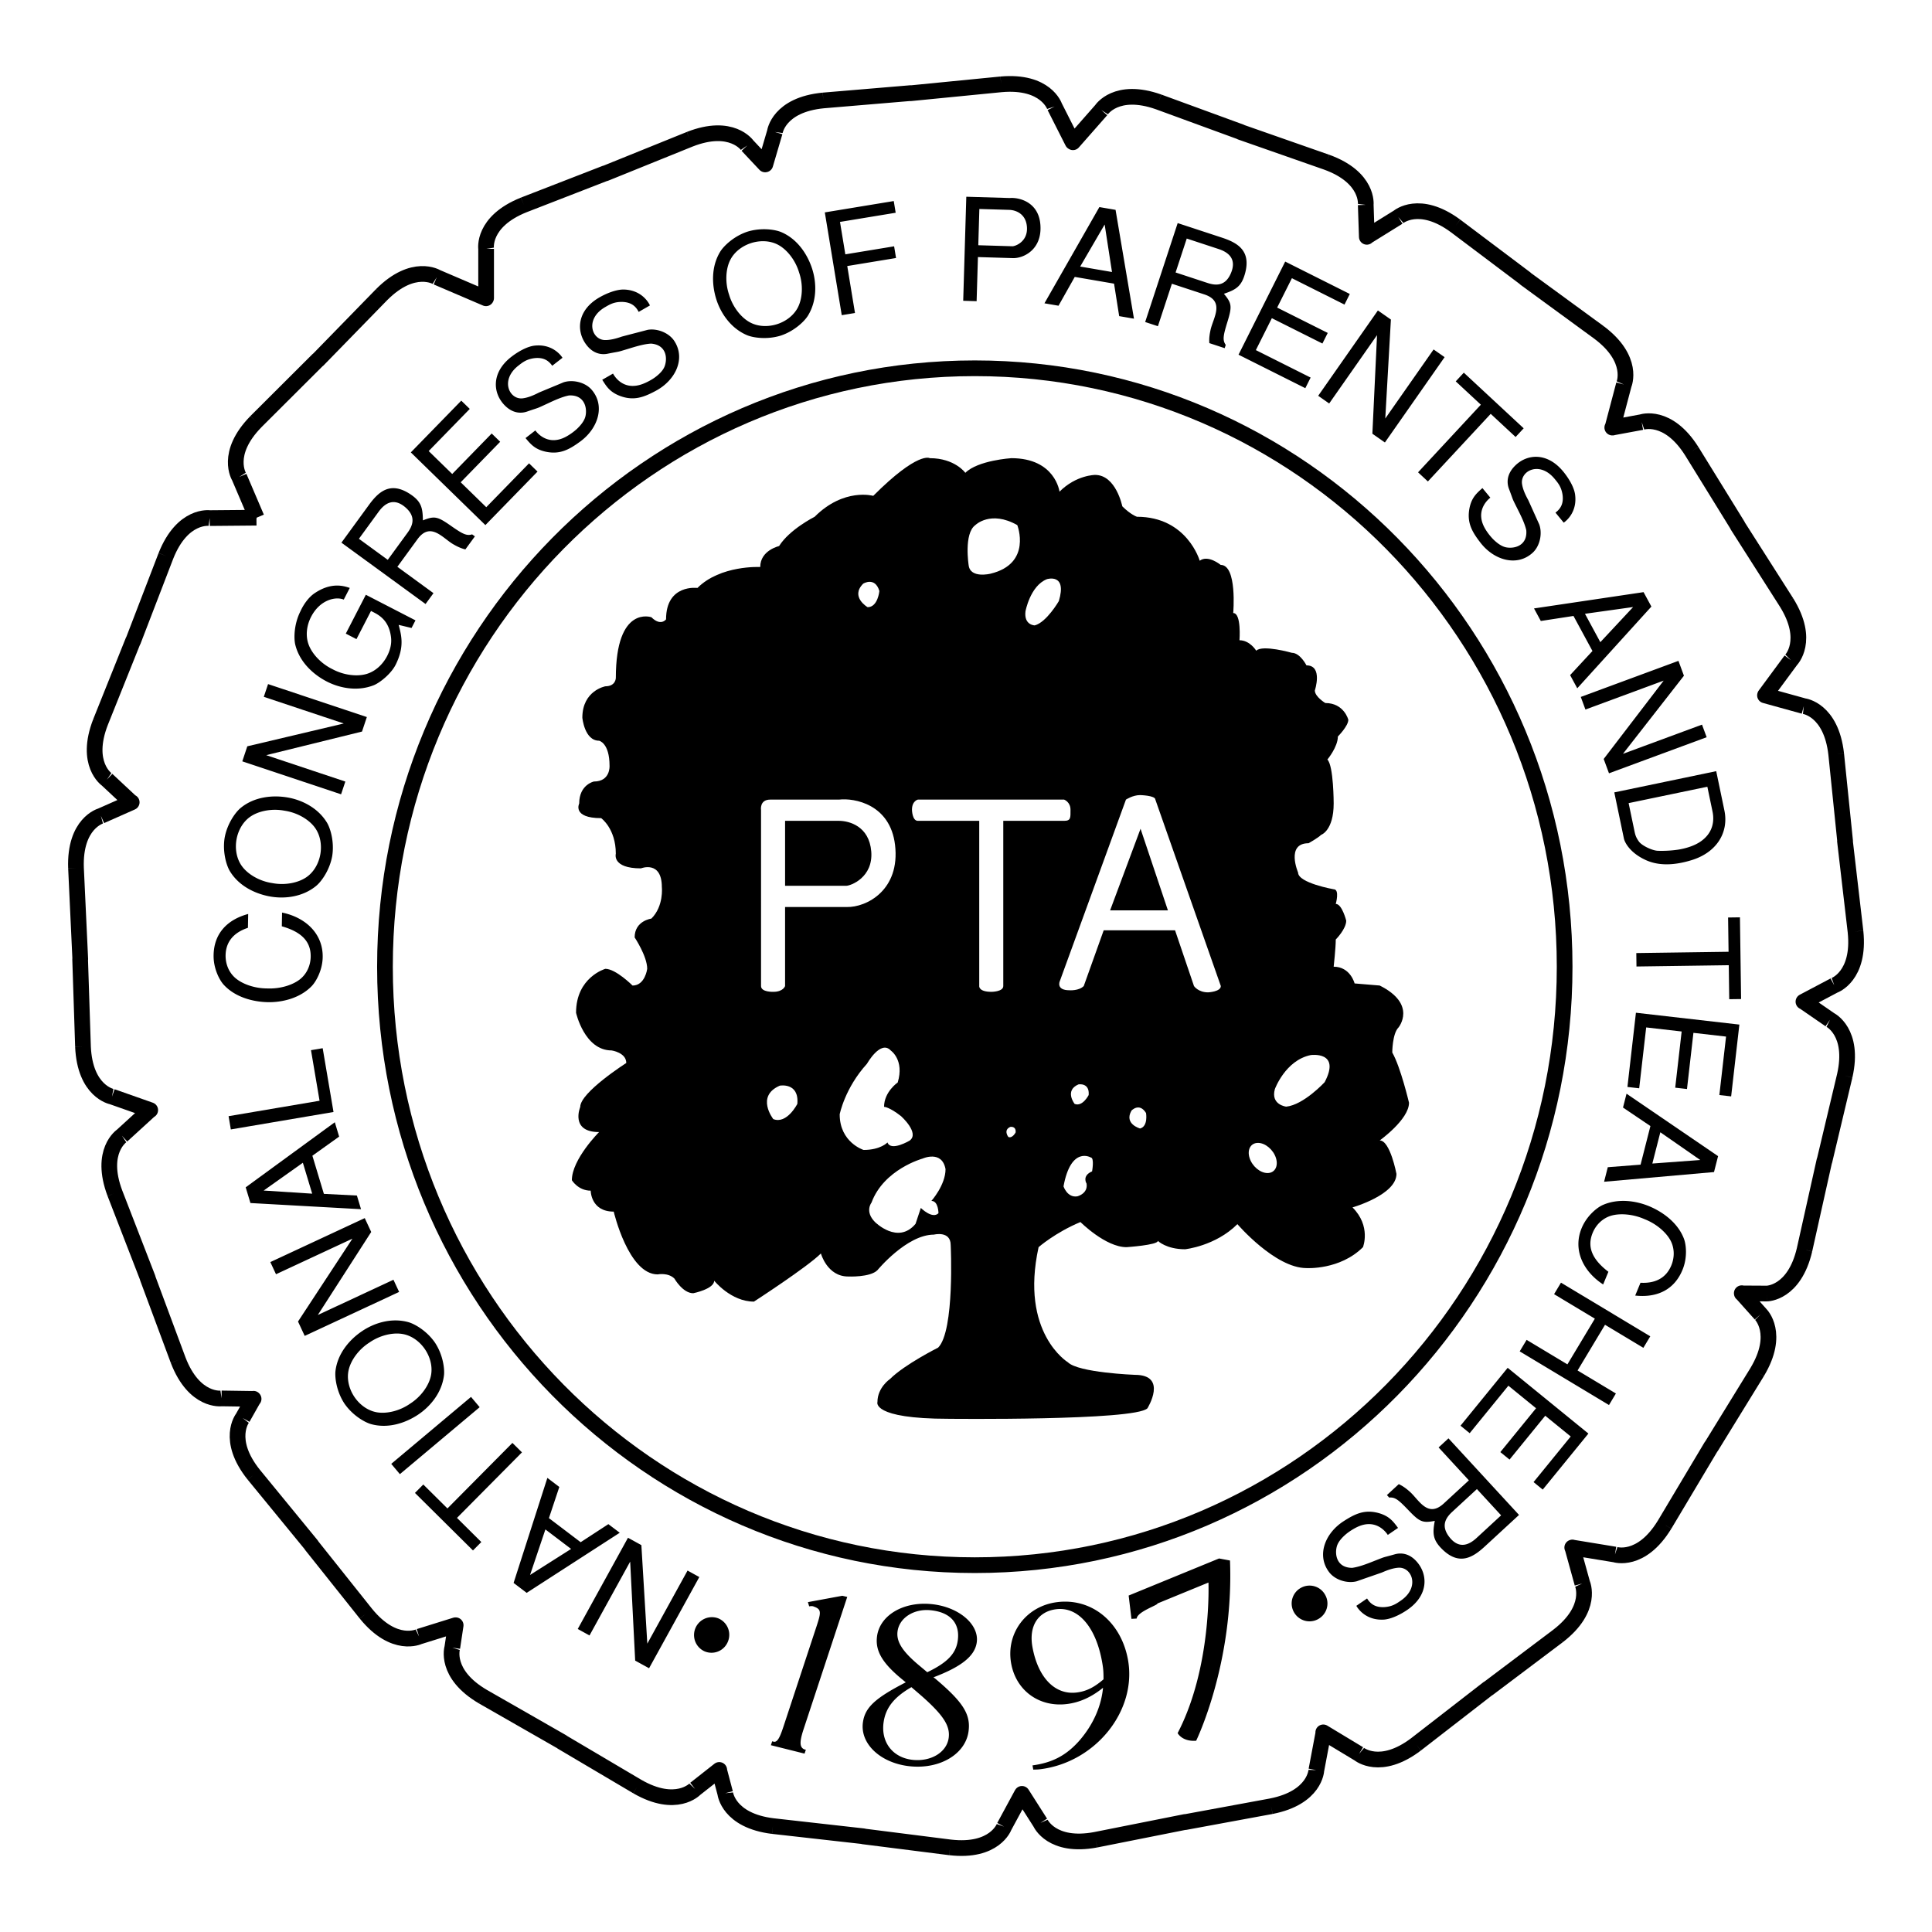 <svg xmlns="http://www.w3.org/2000/svg" width="2500" height="2500" viewBox="0 0 192.756 192.756"><path fill-rule="evenodd" clip-rule="evenodd" fill="#fff" d="M0 0h192.756v192.756H0V0z"/><path d="M25.603 51.652l-1.738-4.069s-1.475-2.317 1.678-5.525l6.178-6.162.009.009 6.342-6.505c3.172-3.188 5.506-1.741 5.506-1.741l4.911 2.102.012-.025v-4.907s-.417-2.714 3.758-4.385l8.133-3.158.004.013 8.422-3.407c4.187-1.644 5.742.62 5.742.62l1.78 1.894.017-.004.951-3.234s.366-2.722 4.844-3.146l8.694-.732v.013l9.042-.889c4.48-.395 5.332 2.216 5.332 2.216l1.791 3.54.039.024 2.828-3.215s1.479-2.314 5.719-.812l8.193 2.998-.006.012 8.574 3.002c4.23 1.529 3.902 4.257 3.902 4.257l.107 3.192-.004-.019 3.148-1.954s2.086-1.786 5.707.882l6.971 5.247-.008.011 7.334 5.361c3.604 2.69 2.5 5.206 2.5 5.206l-1.137 4.3-.023-.003 2.934-.543s2.594-.904 4.996 2.897l4.584 7.424-.012.007 4.883 7.662c2.377 3.818.436 5.759.436 5.759l-2.578 3.493-.006.019 3.875 1.072s2.727.317 3.23 4.787l.889 8.68-.014.001 1.051 9.024c.475 4.472-2.121 5.373-2.121 5.373l-3.074 1.625.016-.006 2.631 1.814s2.471 1.197 1.475 5.584l-2.02 8.488-.012-.004-1.979 8.869c-1.025 4.379-3.771 4.373-3.771 4.373l-2.49-.014-.002-.021 1.881 2.105s1.973 1.912-.346 5.766l-4.574 7.432-.01-.008-4.654 7.803c-2.344 3.84-4.949 2.977-4.949 2.977l-4.262-.699.014-.006.994 3.594s1.139 2.498-2.428 5.24l-6.969 5.248-.008-.01-7.18 5.566c-3.584 2.719-5.695.963-5.695.963l-3.568-2.154.02.01-.709 3.758s-.098 2.746-4.512 3.605l-8.58 1.582-.002-.014-8.91 1.773c-4.42.832-5.523-1.684-5.523-1.684l-1.844-2.896-.008.01-1.768 3.266s-.926 2.586-5.394 2.066l-8.656-1.096.002-.014-9.028-1.016c-4.464-.547-4.753-3.279-4.753-3.279l-.589-2.23-.007-.094-2.411 1.898s-1.875 2.006-5.77-.242l-7.512-4.439.007-.01-7.886-4.512c-3.881-2.273-3.064-4.896-3.064-4.896l.337-2.236h-.016l-3.634 1.133s-2.467 1.207-5.305-2.283l-5.436-6.824.011-.008-5.758-7.027c-2.816-3.508-1.118-5.666-1.118-5.666l1.083-1.92.011.014-3.201-.047s-2.72.379-4.33-3.822l-3.04-8.178.012-.004-3.283-8.473c-1.583-4.209.703-5.732.703-5.732l2.801-2.559.023.004-3.815-1.344s-2.7-.504-2.893-4.998l-.285-8.721h.013l-.424-9.076c-.164-4.495 2.486-5.212 2.486-5.212l3.071-1.36-.03.014-2.441-2.28s-2.268-1.549-.638-5.741l3.246-8.099.012.005 3.262-8.48c1.657-4.181 4.373-3.772 4.373-3.772l4.661-.041h.02z" fill-rule="evenodd" clip-rule="evenodd" fill="#fff"/><path d="M94.851 124.221s.417 8.561-1.253 10.232c0 0-3.34 1.67-4.802 3.131 0 0-1.253.836-1.253 2.297 0 0-.627 1.672 7.099 1.672 0 0 18.583.207 19.836-1.045 0 0 2.086-3.34-1.254-3.34 0 0-5.637-.211-6.682-1.254 0 0-4.801-2.924-2.922-11.484 0 0 1.67-1.463 4.176-2.506 0 0 2.504 2.506 4.592 2.506 0 0 3.133-.209 3.133-.627 0 0 .836.836 2.715.836 0 0 3.027-.314 5.219-2.506 0 0 3.76 4.385 6.891 4.385 0 0 3.34.209 5.637-2.088 0 0 .836-2.088-1.043-3.967 0 0 4.385-1.254 4.385-3.342 0 0-.627-3.34-1.67-3.34 0 0 2.922-2.09 2.922-3.76 0 0-.834-3.549-1.67-5.012 0 0 0-1.879.627-2.504 0 0 1.879-2.297-1.879-4.178l-2.506-.209s-.418-1.67-2.088-1.67c0 0 .209-1.879.209-2.714 0 0 1.043-1.044 1.043-1.879 0 0-.418-1.671-1.043-1.671 0 0 .416-1.461-.209-1.461 0 0-3.551-.626-3.551-1.67 0 0-1.252-2.923 1.045-2.923 0 0 .939-.522 1.252-.835 0 0 1.254-.418 1.254-3.132 0 0 0-3.759-.627-4.384 0 0 1.045-1.253 1.045-2.297 0 0 1.043-1.044 1.043-1.67 0 0-.418-1.671-2.297-1.671 0 0-1.043-.626-1.043-1.252 0 0 .834-2.505-.836-2.505 0 0-.627-1.253-1.461-1.253 0 0-2.924-.835-3.551-.209 0 0-.625-1.044-1.67-1.044 0 0 .209-2.715-.625-2.715 0 0 .416-4.803-1.254-4.803 0 0-1.252-1.043-2.088-.417 0 0-1.252-4.385-6.264-4.385 0 0-.627-.208-1.461-1.043 0 0-.627-3.132-2.715-3.132 0 0-1.879 0-3.549 1.67 0 0-.418-3.341-4.803-3.341 0 0-3.34.209-4.593 1.462 0 0-1.044-1.462-3.549-1.462 0 0-1.149-.73-5.638 3.759 0 0-2.923-.835-5.847 2.088 0 0-2.505 1.253-3.549 2.923 0 0-1.879.418-1.879 2.088 0 0-3.967-.209-6.264 2.088 0 0-3.132-.417-3.132 3.132 0 0-.522.731-1.462-.208 0 0-3.549-1.253-3.549 6.055 0 0 0 .835-1.044.835 0 0-2.297.417-2.297 3.132 0 0 .209 2.297 1.67 2.297 0 0 1.044.209 1.044 2.505 0 0 .104 1.567-1.566 1.567 0 0-1.462.312-1.462 2.192 0 0-.73 1.461 2.192 1.461 0 0 1.461 1.044 1.461 3.55 0 0-.417 1.461 2.505 1.461 0 0 2.088-.835 2.088 1.879 0 0 .209 1.879-1.044 3.132 0 0-1.67.209-1.67 1.879 0 0 1.253 1.879 1.253 3.132 0 0-.209 1.67-1.462 1.67 0 0-1.67-1.67-2.714-1.67 0 0-2.923.836-2.923 4.385 0 0 .835 3.758 3.549 3.758 0 0 1.462.209 1.462 1.254 0 0-4.594 2.924-4.594 4.385 0 0-1.044 2.506 1.879 2.506 0 0-2.714 2.715-2.714 4.803 0 0 .626 1.043 1.879 1.043 0 0 0 2.09 2.297 2.09 0 0 1.461 6.264 4.385 6.264 0 0 1.043-.209 1.67.418 0 0 .835 1.461 1.879 1.461 0 0 2.088-.418 2.088-1.252 0 0 1.67 2.088 3.967 2.088 0 0 5.325-3.445 6.681-4.803 0 0 .627 2.297 2.715 2.297 0 0 2.192.104 2.923-.627 0 0 2.923-3.551 5.637-3.551.004-.002 1.674-.418 1.674 1.043z" fill-rule="evenodd" clip-rule="evenodd"/><path d="M98.818 57.239s-2.007.501-2.174-.836c0 0-.502-3.179.668-4.015 0 0 1.506-1.506 4.182 0 0-.001 1.506 3.847-2.676 4.851zM107.488 119.359s1.082-.27.918-1.275c0 0-.5-.764.551-1.217 0 0 .248-1.354-.131-1.385 0 0-1.975-1.18-2.719 2.883 0 0 .375 1.158 1.381.994zM86.121 58.232s1.174-.734 1.614.733c0 0-.146 1.614-1.174 1.614.001.001-1.76-1.027-.44-2.347zM77.802 108.316s1.938-.354 1.749 1.818c0 0-1.042 2.057-2.4 1.518 0 0-1.789-2.283.651-3.336zM100.803 112.43s.584-.105.527.549c0 0-.314.621-.725.459 0 0-.539-.69.198-1.008zM112.889 110.803s.783-.84 1.451.242c0 0 .23 1.324-.592 1.545 0 0-1.633-.444-.859-1.787zM107.596 108.191s1.129-.207 1.02 1.061c0 0-.607 1.201-1.4.885-.001 0-1.044-1.33.38-1.946zM130.766 105.266s3.051-.436 1.395 2.703c0 0-2.092 2.266-3.836 2.441 0 0-1.568-.176-1.133-1.744-.001 0 1.044-2.879 3.574-3.4zM126.459 117.035c.727 0 1.104-.674.842-1.504-.264-.83-1.064-1.504-1.791-1.504s-1.104.674-.84 1.504c.262.83 1.062 1.504 1.789 1.504zM86.5 106.129s1.362-2.432 2.384-1.309c0 0 1.362.934.681 3.178 0 0-1.362.936-1.362 2.43 0 0 .511 0 1.702.936 0 0 1.874 1.682.852 2.432 0 0-1.873 1.121-2.213.186 0 0-.681.748-2.384.748 0 0-2.384-.748-2.384-3.553-.001-.001.51-2.618 2.724-5.048zM94.336 116.648c-.352-1.936-2.287-1.057-2.287-1.057s-3.869 1.057-5.101 4.398c0 0-.703.879.352 1.936 0 0 2.286 2.287 4.045.176l.527-1.584s1.144 1.143 1.759.527c0 0 0-1.23-.704-1.23.002 0 1.409-1.584 1.409-3.166zM104.451 57.783s2.043-.638 1.188 2.191c0 0-1.23 2.12-2.404 2.421 0 0-1.086-.013-.924-1.393 0 0 .462-2.552 2.14-3.219z" fill-rule="evenodd" clip-rule="evenodd" fill="#fff"/><path d="M25.603 51.652l-1.738-4.069m0 0s-1.475-2.317 1.678-5.525m-.001-.001l6.178-6.162.009.009 6.342-6.505m0 0c3.172-3.188 5.506-1.741 5.506-1.741m0 0l4.911 2.102.012-.025v-4.907m0 0s-.417-2.714 3.758-4.385m0 0l8.133-3.158.004.013 8.422-3.407m0 0c4.187-1.644 5.742.62 5.742.62m0 0l1.78 1.894.017-.004.951-3.234m0 0s.366-2.722 4.844-3.146m0 0l8.694-.732v.013l9.042-.889m0 0c4.48-.395 5.332 2.216 5.332 2.216m0 0l1.791 3.54.039.024 2.828-3.215m0 .001s1.479-2.314 5.719-.812m0 0l8.193 2.998-.006.012 8.574 3.002m0 0c4.23 1.529 3.902 4.257 3.902 4.257m.001 0l.107 3.192-.004-.019 3.148-1.954m.001 0s2.086-1.786 5.707.882m0 0l6.971 5.247-.008.011 7.334 5.361m0-.001c3.604 2.69 2.5 5.206 2.5 5.206m0 0l-1.137 4.3-.023-.003 2.934-.543m-.001 0s2.594-.904 4.996 2.897m0 0l4.584 7.424-.012.007 4.883 7.662m0-.001c2.377 3.818.436 5.759.436 5.759m0 .001l-2.578 3.493-.006.019 3.875 1.072m0 0s2.727.317 3.23 4.787m0-.001l.889 8.68-.014.001 1.051 9.024m0 .001c.475 4.472-2.121 5.373-2.121 5.373m0-.001l-3.074 1.625.016-.006 2.631 1.814m-.001.001s2.471 1.197 1.475 5.584m0 0l-2.02 8.488-.012-.004-1.979 8.869m.001.001c-1.025 4.379-3.771 4.373-3.771 4.373m0 0l-2.49-.014-.002-.021 1.881 2.105m-.001 0s1.973 1.912-.346 5.766m.001 0l-4.574 7.432-.01-.008-4.654 7.803m-.001-.001c-2.344 3.84-4.949 2.977-4.949 2.977m0 0l-4.262-.699.014-.006.994 3.594m0-.001s1.139 2.498-2.428 5.24m0 .001l-6.969 5.248-.008-.01-7.18 5.566m.001 0c-3.584 2.719-5.695.963-5.695.963m0 0l-3.568-2.154.02.01-.709 3.758m-.001-.001s-.098 2.746-4.512 3.605m0 .001l-8.58 1.582-.002-.014-8.91 1.773m0 .001c-4.42.832-5.523-1.684-5.523-1.684m0 0l-1.844-2.896-.008.01-1.768 3.266m.001-.001s-.926 2.586-5.394 2.066m0 0l-8.656-1.096.002-.014-9.028-1.016m0 .001c-4.464-.547-4.753-3.279-4.753-3.279m-.001 0l-.589-2.23-.007-.094-2.411 1.898m0 0s-1.875 2.006-5.77-.242m.001 0l-7.512-4.439.007-.01-7.886-4.512m0 0c-3.881-2.273-3.064-4.896-3.064-4.896m0 0l.337-2.236h-.016l-3.634 1.133m.001-.001s-2.467 1.207-5.305-2.283m0 0l-5.436-6.824.011-.008-5.758-7.027m0 0c-2.816-3.508-1.118-5.666-1.118-5.666m.001 0l1.083-1.92.011.014-3.201-.047m.001 0s-2.72.379-4.33-3.822m0-.001l-3.04-8.178.012-.004-3.283-8.473m0 .001c-1.583-4.209.703-5.732.703-5.732m0 0l2.801-2.559.023.004-3.815-1.344m-.001 0s-2.7-.504-2.893-4.998m.001 0l-.285-8.721h.013l-.424-9.076m-.001 0c-.164-4.495 2.486-5.212 2.486-5.212m.001-.001l3.071-1.36-.03.014-2.441-2.28m-.001 0s-2.268-1.549-.638-5.741m0 .001l3.246-8.099.012.005 3.262-8.48m0-.001c1.657-4.181 4.373-3.772 4.373-3.772m0 0l4.661-.041.019.002" fill="none" stroke="#000" stroke-width="1.566" stroke-linejoin="round" stroke-miterlimit="2.613"/><path d="M76.843 79.777h6.868c1.53-.179 5.102.459 5.587 4.516.536 4.516-2.857 6.251-4.822 6.2h-6.149v7.886s-.18.576-1.172.576c0 0-1.226.049-1.226-.576V80.841c.001 0-.182-1.064.914-1.064zm1.485 8.598h6.098c.459 0 2.704-.842 2.5-3.419-.204-2.526-2.194-3.062-3.24-3.062h-5.358v6.481zM98.922 98.955c-1.305 0-1.223-.576-1.223-.576V81.895h-6.123c-.574 0-.588-1.106-.588-1.106 0-.888.588-1.012.588-1.012h14.593s.635.229.635 1.012.045 1.106-.635 1.106h-6.072v16.484c.001.572-1.175.576-1.175.576zM115.271 79.777l6.531 18.602c0 .572-1.27.629-1.27.629-.992 0-1.408-.629-1.408-.629l-1.889-5.563h-7.119l-1.99 5.563c-.494.494-1.426.42-1.426.42-1.357 0-.969-.891-.969-.891l6.605-18.131s.678-.45 1.408-.45c.002 0 1.527.032 1.527.45zm-4.515 11.048h5.766l-2.73-8.14-3.036 8.14z" fill-rule="evenodd" clip-rule="evenodd" fill="#fff"/><path d="M97.256 156.158c32.5 0 58.848-26.732 58.848-59.707s-26.348-59.708-58.848-59.708-58.848 26.733-58.848 59.708c0 32.975 26.347 59.707 58.848 59.707" fill="none" stroke="#000" stroke-width="1.566" stroke-linecap="round" stroke-linejoin="round" stroke-miterlimit="2.613"/><path d="M71.652 161.459a1.776 1.776 0 0 1 .971 2.326 1.764 1.764 0 0 1-2.325.971 1.783 1.783 0 0 1 1.354-3.297zM63.99 154.158l.592 9.828 4.015-7.291 1.173.647-5.012 9.099-1.386-.761-.5-9.877-4.057 7.367-1.173-.647 5.012-9.101 1.336.736zM60.697 152.064l1.135.859-9.284 5.996-1.306-.99 3.369-10.48 1.192.904-1.037 3.111 3.167 2.402 2.764-1.802zm-3.718 2.473l-2.565-1.945-1.531 4.543 4.096-2.598zM45.594 151.441l2.428 2.409-.833.839-5.788-5.74.832-.84 2.409 2.389 6.482-6.539.952.943-6.482 6.539zM39.896 147.076l-.862-1.027 7.96-6.68.862 1.027-7.96 6.68zM33.471 136.775c.215-1.756 1.411-3.121 2.624-3.947 1.212-.83 2.947-1.389 4.651-.916.633.178 1.851.871 2.663 2.061.789 1.205.964 2.596.886 3.248-.215 1.754-1.396 3.145-2.624 3.947-1.229.805-2.947 1.389-4.651.916-.633-.178-1.851-.871-2.663-2.061-.788-1.205-.963-2.595-.886-3.248zm4.113 4.127c.992.176 2.296-.131 3.334-.859 1.071-.682 1.852-1.77 2.068-2.754.2-.906-.058-1.881-.573-2.652-.515-.77-1.317-1.381-2.231-1.541-.993-.178-2.296.129-3.335.857-1.07.682-1.851 1.77-2.067 2.754-.2.906.058 1.881.572 2.652.515.77 1.318 1.381 2.232 1.543zM37.036 122.914l-5.328 8.283 7.547-3.515.566 1.214-9.42 4.387-.668-1.433 5.428-8.268-7.624 3.549-.566-1.213 9.42-4.387.645 1.383zM35.608 119.279l.412 1.363-11.034-.615-.473-1.568 8.891-6.492.432 1.432-2.669 1.908 1.147 3.805 3.294.167zm-4.461-.187l-.93-3.084-3.911 2.773 4.841.311zM22.806 111.361l9.077-1.539-.855-5.045 1.166-.197 1.08 6.365-10.244 1.739-.224-1.323zM24.737 92.569c-1.318.433-2.203 1.3-2.229 2.739-.015.827.297 1.672.957 2.254.715.627 1.962 1.061 3.23 1.055 1.268.051 2.529-.34 3.266-.939.68-.557 1.022-1.393 1.037-2.218.027-1.524-.91-2.482-2.881-3.044l.025-1.368c2.371.484 4.123 2.14 4.052 4.504-.038 1.295-.685 2.424-1.12 2.858-1.175 1.191-2.936 1.615-4.402 1.576-1.467-.041-3.212-.5-4.344-1.73-.419-.449-1.026-1.602-1.017-2.898.011-2.194 1.332-3.596 3.451-4.171l-.025 1.382zM24.002 80.616c1.362-1.127 3.169-1.296 4.618-1.064s3.093 1.018 4.006 2.532c.338.563.745 1.905.518 3.326-.255 1.416-1.084 2.547-1.589 2.967-1.362 1.127-3.173 1.325-4.618 1.064-1.444-.26-3.093-1.018-4.006-2.532-.338-.563-.746-1.905-.518-3.326.255-1.416 1.085-2.547 1.589-2.967zm.151 5.821c.6.811 1.756 1.484 3.011 1.669 1.245.241 2.56-.013 3.394-.579.768-.52 1.251-1.406 1.406-2.319s-.008-1.909-.56-2.654c-.599-.81-1.757-1.484-3.012-1.669-1.245-.241-2.56.013-3.394.58-.768.52-1.25 1.405-1.406 2.318s.009 1.91.561 2.654zM36.118 72.988l-9.559 2.355 7.895 2.634-.424 1.271-9.856-3.288.5-1.501 9.623-2.275-7.977-2.66.425-1.272 9.856 3.289-.483 1.447zM34.501 63.216L36.5 59.34l4.952 2.554-.392.76-1.284-.309c.274 1.055.591 2.181-.298 3.967-.451.906-1.571 1.803-2.18 2.05-1.652.655-3.451.288-4.749-.397-1.311-.692-2.666-1.92-3.09-3.646-.151-.639-.134-2.041.514-3.327.321-.716.839-1.411 1.386-1.786 1.659-1.133 2.896-.767 3.538-.548l-.601 1.165c-.805-.335-2.377.009-3.259 1.719-.425.823-.571 1.822-.27 2.699.326.954 1.238 1.953 2.39 2.516 1.114.606 2.457.77 3.423.482.889-.263 1.618-.961 2.042-1.784.347-.671.456-1.288.393-1.85-.218-1.908-1.436-2.344-2-2.651l-1.45 2.812-1.064-.55zM34.064 54.141l2.737-3.754c.949-1.302 2.114-2.392 4.09-1.11 1.136.74 1.284 1.359 1.301 2.642 1.171-.468 1.458-.401 2.856.583 1.077.75 1.501.989 2.055.811l.277.201-.95 1.301c-.509-.125-.888-.33-1.235-.53-1.057-.631-2.259-2.248-3.544-.486l-2.007 2.752 3.604 2.628-.79 1.083-8.394-6.121zm1.745-.386l2.878 2.1 1.974-2.706c.521-.714.846-1.571-.153-2.476-1.318-1.191-2.247-.28-2.734.387l-1.965 2.695zM40.988 45.136l5.033-5.163.847.825-4.098 4.205 2.348 2.288 3.938-4.041.847.826-3.939 4.041 2.551 2.487 4.268-4.378.846.825-5.202 5.338-7.439-7.253zM55.096 36.492c-.353-.501-.847-.858-1.764-.76-.805.102-1.19.419-1.607.743-1.891 1.469-.873 3.476.475 3.259.424-.058.934-.238 1.564-.565.815-.345 1.64-.678 2.455-1.023.901-.302 2.167-.022 2.821.751 1.356 1.582.645 3.851-1.167 5.167-1.106.806-2.022 1.3-3.427 1.002-1.068-.235-1.492-.736-2.013-1.36l.979-.761c.365.493 1.428 1.49 3.039.636a5.647 5.647 0 0 0 1.116-.795c.393-.377.753-.819.853-1.294.18-.861-.15-2.123-1.654-2.037-.676.128-1.474.496-2.122.8-1.315.607-.67.323-2.062.808-.456.156-1.366.286-2.264-.66-1.167-1.223-1.298-3.251.694-4.799.687-.533 1.593-1.04 2.325-1.121 1.648-.179 2.528.815 2.783 1.213l-1.024.796zM63.72 31.118c-.281-.546-.72-.967-1.641-.997-.812-.01-1.237.25-1.693.514-2.075 1.192-1.345 3.32.019 3.292.428.001.958-.106 1.627-.343.854-.229 1.716-.444 2.571-.673.934-.175 2.147.277 2.688 1.133 1.124 1.754.105 3.9-1.869 4.953-1.207.644-2.181 1.007-3.531.518-1.024-.381-1.375-.935-1.805-1.625l1.075-.617c.293.538 1.208 1.672 2.92 1.05.3-.107.778-.333 1.214-.633.441-.319.858-.707 1.024-1.163.296-.828.145-2.121-1.356-2.245-.687.033-1.527.287-2.211.499-1.386.419-.708.226-2.152.514-.474.092-1.393.093-2.15-.966-.986-1.373-.835-3.398 1.351-4.655.753-.433 1.721-.808 2.456-.787 1.656.051 2.391 1.157 2.588 1.586l-1.125.645zM77.938 23.155c1.629.69 2.612 2.216 3.074 3.61.461 1.394.523 3.215-.401 4.725-.344.559-1.347 1.54-2.714 1.993-1.375.426-2.761.212-3.367-.042-1.628-.691-2.639-2.208-3.073-3.61-.435-1.402-.522-3.216.401-4.725.344-.559 1.347-1.54 2.714-1.993 1.375-.426 2.761-.213 3.366.042zm-5.098 2.818c-.444.905-.508 2.244-.094 3.443.36 1.216 1.191 2.267 2.079 2.746.815.442 1.825.463 2.707.18.883-.282 1.691-.887 2.098-1.72.442-.906.508-2.244.093-3.443-.361-1.216-1.191-2.268-2.078-2.747-.816-.442-1.825-.462-2.708-.179-.882.283-1.692.887-2.097 1.72zM82.292 21.191l6.878-1.132.192 1.167-5.556.915.533 3.235 4.867-.801.192 1.167-4.867.801.771 4.685-1.321.217-1.689-10.254zM96.408 19.628l4.344.129c.857-.074 2.84.341 3.043 2.613.225 2.53-1.697 3.442-2.795 3.381l-3.432-.103-.131 4.401-1.338-.04.309-10.381zm1.196 4.839l3.404.102c.256.007 1.523-.425 1.453-1.867-.072-1.414-1.174-1.746-1.76-1.763l-2.99-.089-.107 3.617zM105.609 30.502l-1.404-.241 5.48-9.601 1.615.277 1.836 10.857-1.475-.254-.512-3.24-3.92-.673-1.62 2.875zm2.161-3.909l3.174.545-.732-4.739-2.442 4.194zM117.498 22.258l4.414 1.451c1.529.503 2.924 1.277 2.312 3.551-.355 1.308-.9 1.64-2.115 2.051.807.969.83 1.262.322 2.896-.381 1.254-.479 1.732-.139 2.204l-.107.325-1.529-.503c-.039-.522.041-.946.125-1.339.275-1.2 1.445-2.841-.627-3.521l-3.234-1.064-1.395 4.237-1.271-.418 3.244-9.87zm.904 1.542l-1.113 3.384 3.182 1.046c.838.276 1.754.322 2.307-.906.729-1.621-.424-2.225-1.209-2.482l-3.167-1.042zM128.225 26.098l6.445 3.232-.529 1.058-5.248-2.632-1.471 2.932 5.047 2.528-.531 1.058-5.045-2.529-1.596 3.185 5.465 2.74-.53 1.058-6.664-3.34 4.657-9.29zM136.922 43.272l.465-9.835-4.774 6.819-1.097-.768 5.957-8.513 1.297.907-.561 9.873 4.822-6.889 1.098.767-5.957 8.513-1.25-.874zM147.746 40.377l-2.506-2.328.805-.867 5.973 5.55-.805.867-2.484-2.309-6.268 6.745-.981-.911 6.266-6.747zM155.189 51.145c.49-.368.832-.872.707-1.785-.127-.802-.455-1.177-.791-1.584-1.523-1.847-3.5-.77-3.242.57.07.422.266.927.611 1.547.367.805.727 1.618 1.094 2.423.33.892.086 2.165-.666 2.841-1.541 1.402-3.828.758-5.197-1.013-.838-1.083-1.359-1.983-1.104-3.396.205-1.074.691-1.513 1.301-2.052l.789.956c-.482.379-1.447 1.471-.545 3.055.154.279.457.713.826 1.092.389.381.842.728 1.318.814.867.154 2.117-.212 1.986-1.713-.148-.672-.539-1.459-.861-2.097-.646-1.296-.342-.66-.869-2.037-.17-.452-.326-1.357.594-2.282 1.188-1.203 3.209-1.394 4.816.552.553.67 1.086 1.562 1.188 2.291.227 1.641-.74 2.551-1.131 2.817l-.824-.999zM153.727 61.956l-.678-1.253 10.93-1.625.781 1.44-7.396 8.153-.713-1.315 2.229-2.406-1.893-3.496-3.26.502zm4.406-.718l1.533 2.832 3.271-3.505-4.804.673zM160 75.723l5.984-7.816-7.806 2.883-.463-1.257 9.744-3.599.547 1.484-6.084 7.792 7.887-2.913.464 1.256-9.744 3.6-.529-1.43zM161.059 79.057l10.168-2.118.816 3.92c.447 2.148-.717 4.18-3.289 4.963-1.793.548-3.4.578-4.721-.093-1.312-.644-1.879-1.545-2.01-2.041l-.964-4.631zm9.283-.565l-7.854 1.635.594 2.845c.08.391.176.633.441 1 .301.402 1.303.878 1.848.91.41.017 1.24.019 2.143-.126.912-.161 1.879-.479 2.547-1.113.83-.769.986-1.762.799-2.669l-.518-2.482zM172.459 94.958l-.047-3.419 1.182-.017.115 8.152-1.184.017-.046-3.392-9.208.129-.017-1.341 9.205-.129zM173.537 102.223l-.82 7.164-1.176-.135.668-5.832-3.256-.373-.642 5.605-1.174-.134.642-5.606-3.539-.406-.697 6.074-1.174-.135.848-7.404 10.32 1.182zM161.928 110.5l.352-1.381 9.133 6.229-.406 1.588-10.967.967.369-1.451 3.271-.254.982-3.852-2.734-1.846zm3.724 2.467l-.797 3.119 4.781-.352-3.984-2.767zM163.672 127.98c1.387.08 2.527-.404 3.078-1.734.316-.764.336-1.666-.064-2.449-.438-.844-1.438-1.707-2.621-2.166-1.16-.512-2.479-.609-3.383-.322-.838.271-1.463.922-1.779 1.686-.584 1.41-.062 2.645 1.566 3.891l-.523 1.264c-2.029-1.32-3.055-3.504-2.121-5.678.51-1.193 1.525-2.008 2.09-2.252 1.529-.676 3.324-.428 4.676.148 1.35.576 2.807 1.641 3.408 3.203.227.572.369 1.865-.115 3.068-.812 2.039-2.557 2.859-4.74 2.619l.528-1.278zM156.381 136.123l2.738-4.559-4.068-2.445.689-1.148 8.908 5.353-.689 1.149-3.826-2.299-2.738 4.558 3.824 2.297-.69 1.151-8.908-5.354.69-1.148 4.07 2.445zM158.475 143.027l-4.555 5.59-.916-.748 3.707-4.551-2.541-2.07-3.563 4.375-.918-.746 3.565-4.375-2.762-2.25-3.861 4.738-.916-.746 4.707-5.777 8.053 6.56zM151.553 151.146l-3.416 3.148c-1.184 1.092-2.541 1.934-4.229.291-.969-.947-.994-1.584-.76-2.846-1.24.232-1.508.109-2.688-1.129-.908-.945-1.279-1.262-1.857-1.195l-.23-.252 1.184-1.09c.475.221.807.496 1.109.762.914.824 1.775 2.645 3.381 1.166l2.504-2.307-3.021-3.281.984-.908 7.039 7.641zm-1.787.04l-2.414-2.621-2.463 2.27c-.648.6-1.135 1.375-.332 2.457 1.061 1.426 2.15.713 2.758.154l2.451-2.26zM136.393 159.48c.324.521.795.906 1.715.863.811-.055 1.213-.348 1.648-.646 1.975-1.354 1.08-3.418-.279-3.281-.426.033-.945.182-1.596.471-.834.295-1.676.578-2.51.875-.918.248-2.164-.107-2.771-.918-1.258-1.66-.414-3.881 1.473-5.086 1.152-.74 2.096-1.178 3.48-.797 1.051.299 1.445.824 1.928 1.479l-1.021.699c-.336-.514-1.338-1.57-2.996-.814-.291.131-.75.393-1.16.727-.414.354-.801.773-.93 1.24-.23.85.023 2.127 1.529 2.133.684-.088 1.502-.408 2.166-.672 1.35-.529.689-.283 2.105-.684.465-.129 1.381-.205 2.221.793 1.092 1.291 1.102 3.322-.979 4.748-.717.492-1.652.943-2.387.98-1.656.08-2.475-.965-2.707-1.377l1.071-.733zM129.805 158.412a1.773 1.773 0 0 1 2.414.721c.48.859.156 1.941-.723 2.414a1.778 1.778 0 0 1-2.412-.723 1.777 1.777 0 0 1 .721-2.412zM84.036 159.211l.494.113-4.36 13.211c-.467 1.414-.333 1.797.064 1.998l.165.037-.128.389-3.358-.84.127-.389.083.02c.397.146.647-.291 1.024-1.432l.083-.25 3.042-9.219c.632-1.916.787-2.25-.061-2.555-.058-.021-.154-.088-.479-.027l-.127-.422 3.431-.634zM90.11 167.633c-2.063-1.672-2.81-2.91-2.606-4.391.288-2.092 2.626-3.467 5.399-3.203 2.716.258 4.797 2.004 4.549 3.814-.188 1.363-1.508 2.428-4.321 3.494l.157.111c2.799 2.359 3.578 3.576 3.342 5.293-.311 2.256-2.838 3.756-5.78 3.477s-5.055-2.219-4.757-4.381c.204-1.48 1.191-2.412 4.276-4l-.259-.214zm-1.956 4.221c-.274 1.996.946 3.541 2.955 3.732 1.811.172 3.346-.777 3.54-2.188.165-1.199-.52-2.266-2.692-4.186l-1.025-.883c-1.743 1.003-2.577 2.066-2.778 3.525zm7.402-8.18c.239-1.74-.757-2.836-2.737-3.023-1.641-.156-3.084.756-3.269 2.096-.139 1.01.445 1.971 2.063 3.338l.9.754c1.994-.956 2.862-1.851 3.043-3.165zM107.738 173.607c1.307-1.527 2.133-3.33 2.311-5.217-1.156.934-2.328 1.463-3.594 1.621-2.76.344-5.078-1.328-5.57-4.041-.545-3.02 1.496-5.738 4.594-6.125 3.436-.43 6.377 1.979 7.059 5.746.918 5.076-3.217 10.234-8.736 10.924-.311.039-.426.029-.713.041l-.076-.422c2.022-.275 3.413-1.023 4.725-2.527zm2.211-7.836c-.631-3.486-2.404-5.49-4.572-5.219-1.83.229-2.744 1.705-2.371 3.764.553 3.066 2.252 4.816 4.42 4.545.959-.119 1.725-.502 2.672-1.314.002-.789-.026-1.098-.149-1.776zM119.342 173.674c-1.412.107-1.848-.762-1.848-.762 3.424-6.578 3.074-15.021 3.074-15.021l-5.094 2.09c.127.135-2 .805-2.068 1.502l-.521.031-.279-2.326 9.02-3.699 1.09.203c.401 10.251-3.374 17.982-3.374 17.982z" fill-rule="evenodd" clip-rule="evenodd"/></svg>